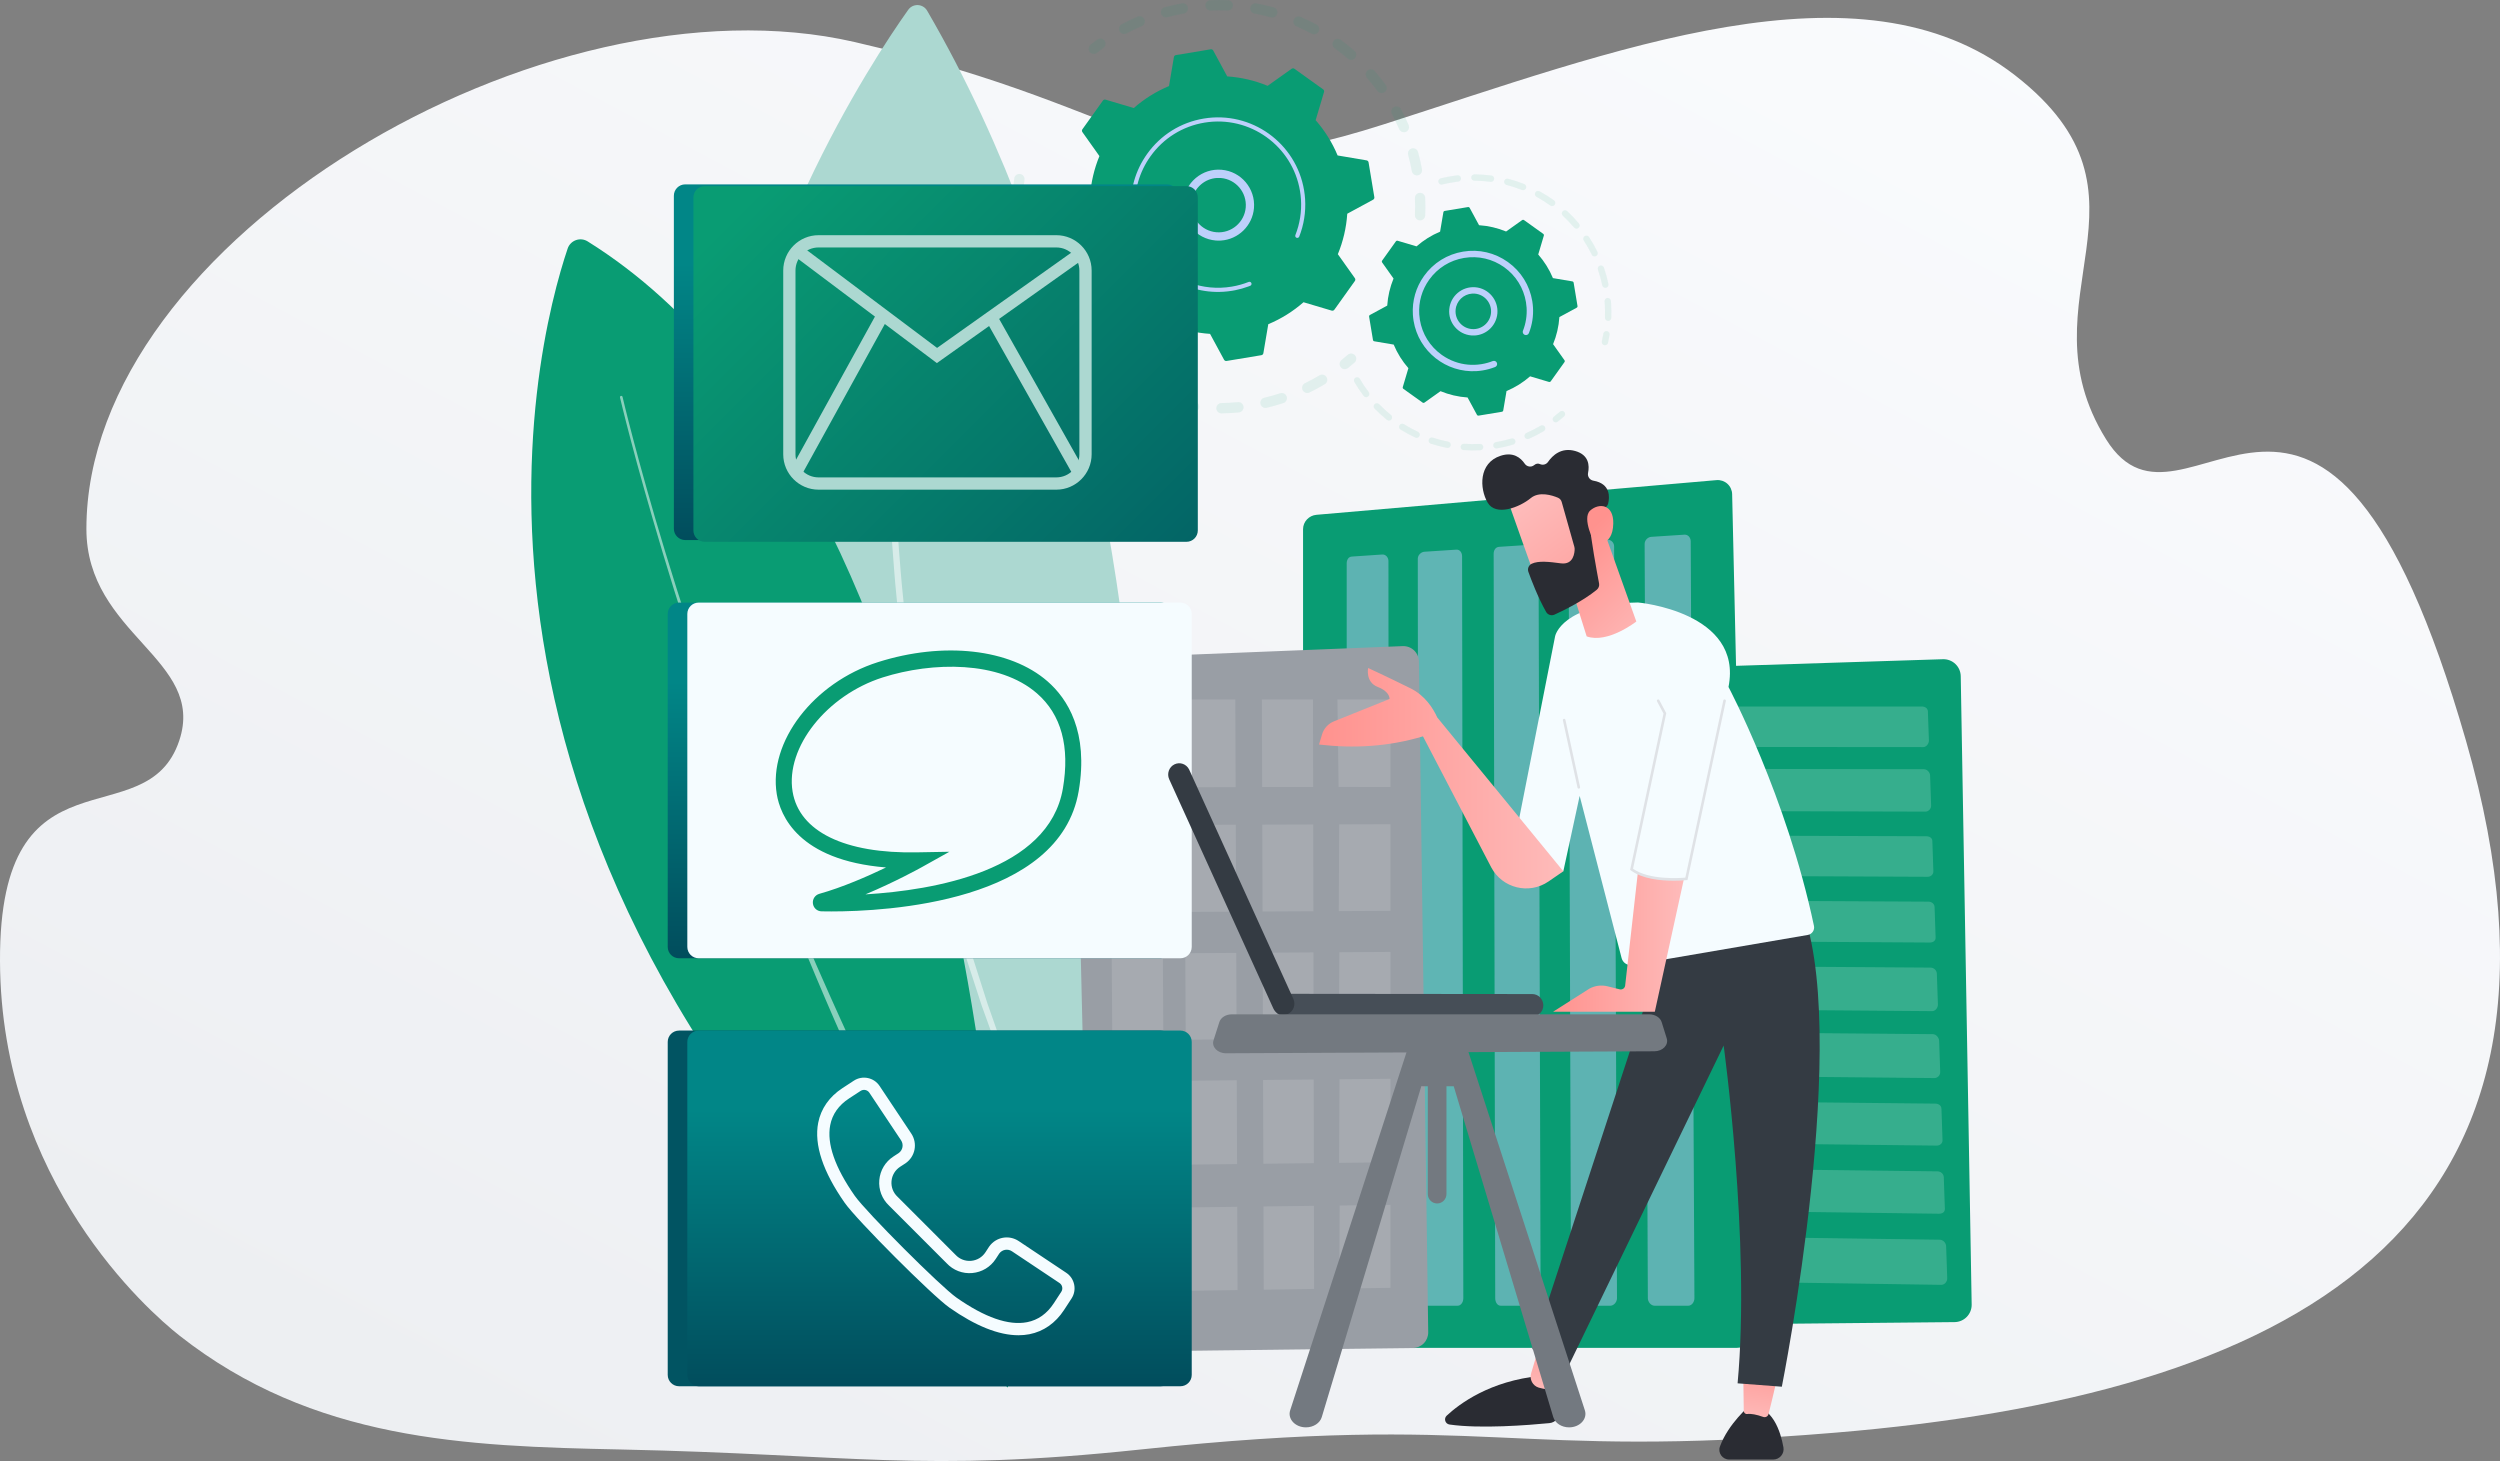 <svg width="308" height="180" viewBox="0 0 308 180" fill="none" xmlns="http://www.w3.org/2000/svg">
<rect x="0" y="0" width="308" height="180" fill="#808080" stroke="none"/>
<g clip-path="url(#clip0_13484_32097)">
<path d="M226.155 176.501C185.428 179.895 184.036 173.952 140.538 178.576C113.417 181.451 105.097 179.184 76.468 178.576C57.336 178.176 38.588 177.524 22.088 164.527C18.332 161.563 0.103 145.617 0 118.393C-0.102 91.17 18.009 103.488 22.088 91.232C25.428 81.199 10.645 78.217 10.645 65.157C10.645 29.51 67.141 -3.608 105.293 5.179C143.445 13.967 142.079 24.412 170.407 15.342C198.736 6.273 229.078 -5.644 248.271 9.292C267.465 24.228 248.693 36.763 259.467 54.117C269.257 69.885 286.218 30.073 303.815 91.276C321.412 152.479 281.217 171.884 226.155 176.501Z" fill="url(#paint0_linear_13484_32097)"/>
<g opacity="0.3">
<path opacity="0.3" d="M174.928 27.151C174.576 27.137 174.303 26.84 174.318 26.488C174.346 25.805 174.345 25.11 174.314 24.423C174.299 24.075 174.564 23.781 174.91 23.759C174.914 23.759 174.918 23.758 174.922 23.758C175.274 23.743 175.571 24.015 175.586 24.367C175.619 25.09 175.62 25.822 175.59 26.541C175.577 26.87 175.316 27.13 174.995 27.151C174.973 27.152 174.951 27.153 174.928 27.151ZM173.937 21.089C173.813 20.413 173.659 19.735 173.479 19.076C173.387 18.736 173.587 18.386 173.926 18.293C174.268 18.201 174.616 18.401 174.709 18.741C174.898 19.435 175.06 20.148 175.19 20.859C175.253 21.206 175.024 21.538 174.678 21.601C174.653 21.605 174.627 21.609 174.603 21.61C174.285 21.631 173.995 21.41 173.937 21.089ZM172.375 15.909C172.105 15.28 171.804 14.654 171.481 14.049C171.315 13.739 171.432 13.352 171.742 13.186C172.052 13.02 172.438 13.137 172.604 13.448C172.945 14.084 173.261 14.743 173.546 15.407C173.685 15.73 173.535 16.105 173.212 16.244C173.143 16.274 173.072 16.29 173.001 16.294C172.74 16.311 172.484 16.164 172.375 15.909ZM169.696 11.209C169.292 10.655 168.858 10.112 168.408 9.595C168.177 9.329 168.205 8.927 168.47 8.695C168.736 8.464 169.138 8.491 169.369 8.757C169.843 9.301 170.299 9.873 170.725 10.456C170.932 10.74 170.871 11.139 170.586 11.347C170.484 11.421 170.368 11.461 170.251 11.468C170.041 11.482 169.83 11.392 169.696 11.209ZM166.037 7.224C165.521 6.774 164.978 6.341 164.424 5.935C164.14 5.727 164.079 5.329 164.286 5.045C164.494 4.76 164.892 4.699 165.176 4.906C165.759 5.333 166.331 5.789 166.874 6.262C167.14 6.493 167.167 6.896 166.936 7.161C166.82 7.295 166.66 7.368 166.496 7.379C166.334 7.389 166.169 7.338 166.037 7.224ZM161.588 4.147C160.985 3.823 160.36 3.521 159.731 3.248C159.408 3.109 159.259 2.733 159.399 2.41C159.538 2.087 159.913 1.938 160.237 2.078C160.899 2.364 161.557 2.683 162.191 3.024C162.501 3.191 162.618 3.577 162.451 3.888C162.343 4.089 162.142 4.209 161.93 4.222C161.815 4.229 161.697 4.206 161.588 4.147ZM137.935 3.85C137.769 3.54 137.886 3.153 138.197 2.988C138.833 2.648 139.493 2.332 140.157 2.048C140.481 1.91 140.855 2.06 140.993 2.384C141.131 2.707 140.981 3.082 140.658 3.22C140.027 3.49 139.401 3.79 138.797 4.112C138.714 4.156 138.626 4.181 138.538 4.186C138.296 4.203 138.056 4.078 137.935 3.85ZM156.573 2.136C155.912 1.954 155.236 1.798 154.563 1.674C154.217 1.611 153.988 1.277 154.052 0.931C154.116 0.585 154.448 0.358 154.794 0.42C155.503 0.551 156.215 0.715 156.91 0.907C157.25 1.001 157.449 1.351 157.356 1.691C157.281 1.96 157.045 2.142 156.781 2.159C156.713 2.162 156.642 2.155 156.573 2.136ZM143.043 1.673C142.951 1.334 143.152 0.983 143.492 0.891C144.187 0.704 144.9 0.543 145.611 0.414C145.957 0.349 146.289 0.581 146.351 0.928C146.414 1.274 146.184 1.606 145.838 1.669C145.163 1.791 144.485 1.944 143.824 2.122C143.782 2.134 143.74 2.14 143.698 2.143C143.401 2.162 143.123 1.971 143.043 1.673ZM151.234 1.297C150.55 1.268 149.856 1.268 149.17 1.297C148.819 1.312 148.522 1.039 148.507 0.687C148.492 0.34 148.758 0.045 149.103 0.024C149.107 0.024 149.112 0.023 149.116 0.023C149.837 -0.008 150.568 -0.007 151.288 0.023C151.639 0.039 151.912 0.336 151.897 0.687C151.882 1.016 151.622 1.276 151.301 1.296C151.279 1.298 151.257 1.298 151.234 1.297Z" fill="#099C73"/>
<path opacity="0.3" d="M134.797 6.642C134.922 6.634 135.046 6.589 135.152 6.505C135.41 6.301 135.675 6.099 135.942 5.903C136.227 5.696 136.289 5.297 136.082 5.012C135.875 4.728 135.475 4.665 135.192 4.873C134.911 5.079 134.631 5.291 134.36 5.507C134.085 5.726 134.038 6.127 134.257 6.403C134.392 6.572 134.596 6.655 134.797 6.642Z" fill="#099C73"/>
</g>
<g opacity="0.3">
<path opacity="0.3" d="M125.509 23.714C125.816 23.694 126.072 23.454 126.103 23.139C126.134 22.811 126.172 22.48 126.217 22.151C126.265 21.802 126.022 21.481 125.673 21.433C125.323 21.385 125.003 21.629 124.955 21.978C124.908 22.323 124.867 22.672 124.834 23.017C124.8 23.368 125.057 23.679 125.407 23.712C125.442 23.716 125.476 23.716 125.509 23.714Z" fill="#099C73"/>
<path opacity="0.3" d="M150.498 50.931C150.147 50.937 149.857 50.655 149.852 50.303C149.847 49.951 150.128 49.662 150.48 49.656C151.149 49.646 151.829 49.608 152.508 49.542C152.856 49.507 153.17 49.764 153.204 50.115C153.238 50.465 152.982 50.777 152.632 50.812C152.338 50.84 152.044 50.864 151.752 50.883C151.334 50.91 150.913 50.926 150.498 50.931ZM155.29 49.768C155.209 49.426 155.421 49.082 155.763 49.001C156.42 48.845 157.078 48.659 157.717 48.45C158.051 48.339 158.411 48.523 158.521 48.857C158.631 49.191 158.448 49.551 158.114 49.661C157.44 49.882 156.748 50.078 156.056 50.242C156.02 50.25 155.984 50.255 155.949 50.258C155.645 50.277 155.362 50.075 155.29 49.768ZM147.032 50.744C146.329 50.657 145.619 50.538 144.924 50.393C144.58 50.32 144.359 49.982 144.432 49.637C144.504 49.293 144.842 49.072 145.187 49.145C145.847 49.284 146.52 49.396 147.189 49.478C147.537 49.522 147.786 49.84 147.743 50.189C147.705 50.498 147.452 50.728 147.152 50.748C147.112 50.749 147.072 50.749 147.032 50.744ZM160.48 48.062C160.326 47.745 160.457 47.363 160.773 47.209C161.38 46.913 161.98 46.587 162.559 46.241C162.861 46.061 163.252 46.159 163.432 46.462C163.612 46.764 163.514 47.155 163.212 47.336C162.602 47.7 161.97 48.043 161.332 48.355C161.254 48.392 161.174 48.413 161.093 48.419C160.844 48.435 160.597 48.301 160.48 48.062ZM141.586 49.446C140.92 49.206 140.254 48.935 139.608 48.639C139.288 48.492 139.147 48.115 139.293 47.794C139.439 47.474 139.817 47.332 140.137 47.479C140.751 47.76 141.384 48.018 142.017 48.245C142.348 48.364 142.52 48.729 142.401 49.06C142.313 49.307 142.088 49.466 141.842 49.481C141.758 49.488 141.671 49.476 141.586 49.446ZM136.557 46.984C135.957 46.604 135.366 46.194 134.802 45.765C134.521 45.552 134.466 45.152 134.678 44.872C134.891 44.591 135.29 44.535 135.571 44.748C136.108 45.156 136.669 45.545 137.239 45.907C137.537 46.096 137.625 46.489 137.437 46.787C137.323 46.966 137.135 47.07 136.939 47.082C136.809 47.09 136.675 47.059 136.557 46.984ZM132.183 43.484C131.68 42.982 131.192 42.452 130.734 41.911C130.507 41.643 130.54 41.241 130.809 41.013C131.078 40.785 131.479 40.819 131.706 41.087C132.142 41.602 132.605 42.104 133.083 42.581C133.332 42.83 133.332 43.234 133.083 43.483C132.969 43.597 132.823 43.659 132.673 43.669C132.498 43.68 132.318 43.618 132.183 43.484ZM128.676 39.112C128.295 38.512 127.935 37.888 127.607 37.259C127.444 36.947 127.565 36.562 127.877 36.398C128.188 36.236 128.573 36.356 128.736 36.668C129.048 37.266 129.39 37.858 129.752 38.428C129.941 38.725 129.853 39.119 129.556 39.307C129.463 39.367 129.359 39.399 129.256 39.406C129.03 39.421 128.805 39.316 128.676 39.112ZM126.214 34.073C125.975 33.405 125.762 32.718 125.579 32.032C125.489 31.691 125.691 31.342 126.031 31.252C126.371 31.162 126.72 31.364 126.81 31.704C126.983 32.357 127.186 33.009 127.414 33.644C127.532 33.975 127.36 34.34 127.028 34.459C126.971 34.48 126.912 34.492 126.854 34.495C126.578 34.513 126.312 34.347 126.214 34.073ZM124.918 28.622C124.854 28.103 124.804 27.576 124.77 27.055C124.758 26.867 124.749 26.678 124.741 26.491C124.726 26.139 124.994 25.835 125.351 25.827C125.702 25.812 125.999 26.086 126.014 26.438C126.022 26.616 126.031 26.795 126.042 26.974C126.074 27.469 126.121 27.97 126.182 28.463C126.226 28.812 125.978 29.131 125.63 29.174C125.617 29.176 125.603 29.178 125.59 29.178C125.256 29.2 124.96 28.958 124.918 28.622Z" fill="#099C73"/>
<path opacity="0.3" d="M165.718 45.482C165.845 45.474 165.97 45.428 166.076 45.343C166.345 45.127 166.615 44.901 166.877 44.672C167.142 44.44 167.17 44.037 166.939 43.772C166.707 43.507 166.305 43.479 166.04 43.71C165.79 43.928 165.534 44.142 165.279 44.348C165.004 44.568 164.96 44.969 165.18 45.243C165.316 45.413 165.518 45.495 165.718 45.482Z" fill="#099C73"/>
</g>
<path d="M166.921 34.618C166.995 34.514 166.995 34.376 166.922 34.272L164.823 31.316C165.468 29.75 165.868 28.069 165.983 26.33L169.167 24.604C169.278 24.544 169.34 24.419 169.319 24.294L168.608 20.003C168.587 19.877 168.489 19.779 168.364 19.757L164.793 19.152C164.124 17.543 163.204 16.082 162.088 14.809L163.121 11.333C163.157 11.211 163.112 11.08 163.009 11.006L159.474 8.474C159.371 8.4 159.232 8.4 159.128 8.473L156.174 10.574C154.61 9.928 152.931 9.528 151.193 9.413L149.469 6.226C149.408 6.115 149.283 6.053 149.158 6.074L144.87 6.786C144.745 6.807 144.646 6.905 144.625 7.03L144.021 10.604C142.413 11.274 140.953 12.195 139.681 13.311L136.208 12.277C136.086 12.241 135.955 12.286 135.881 12.39L133.351 15.928C133.277 16.031 133.277 16.17 133.35 16.273L135.449 19.23C134.804 20.796 134.404 22.476 134.29 24.215L131.105 25.941C130.994 26.002 130.933 26.126 130.953 26.252L131.665 30.543C131.685 30.669 131.783 30.767 131.908 30.789L135.479 31.394C136.148 33.003 137.069 34.464 138.184 35.737L137.151 39.213C137.115 39.335 137.16 39.466 137.263 39.54L140.798 42.072C140.902 42.146 141.04 42.146 141.144 42.073L144.098 39.972C145.663 40.618 147.342 41.018 149.079 41.133L150.804 44.32C150.864 44.431 150.989 44.493 151.114 44.471L155.402 43.759C155.527 43.739 155.626 43.641 155.647 43.515L156.252 39.942C157.859 39.272 159.319 38.351 160.591 37.235L164.065 38.268C164.186 38.304 164.317 38.259 164.392 38.156L166.921 34.618Z" fill="#099C73"/>
<path d="M149.774 29.63C147.374 29.43 145.582 27.313 145.782 24.91C145.878 23.746 146.422 22.69 147.313 21.935C148.204 21.18 149.334 20.818 150.498 20.915C152.898 21.115 154.689 23.232 154.49 25.635C154.308 27.821 152.541 29.502 150.416 29.637C150.205 29.65 149.991 29.648 149.774 29.63ZM147.972 22.714C147.289 23.292 146.872 24.102 146.798 24.995C146.645 26.837 148.018 28.46 149.859 28.613C151.701 28.767 153.322 27.392 153.475 25.55C153.628 23.708 152.255 22.084 150.414 21.931C150.247 21.918 150.081 21.916 149.917 21.926C149.204 21.972 148.527 22.243 147.972 22.714Z" fill="#BDD0FB"/>
<path d="M150.726 35.945C151.091 35.922 151.457 35.88 151.824 35.819C151.938 35.8 152.054 35.779 152.168 35.757C152.732 35.644 153.287 35.487 153.824 35.287C153.831 35.285 153.838 35.282 153.845 35.279C153.866 35.271 153.887 35.263 153.907 35.255C153.947 35.239 153.988 35.224 154.028 35.208C154.133 35.167 154.196 35.062 154.189 34.955C154.187 34.929 154.181 34.903 154.171 34.877C154.12 34.746 153.971 34.682 153.84 34.733C153.167 35 152.46 35.196 151.74 35.315C148.163 35.91 144.704 34.56 142.445 32.042C141.187 30.641 140.301 28.878 139.971 26.887C139.913 26.538 139.873 26.188 139.851 25.84C139.703 23.495 140.359 21.189 141.744 19.252C143.335 17.027 145.696 15.555 148.392 15.108C153.962 14.184 159.239 17.965 160.162 23.536C160.219 23.88 160.258 24.225 160.28 24.57C160.375 26.066 160.141 27.567 159.591 28.962C159.577 28.998 159.572 29.036 159.574 29.072C159.58 29.167 159.64 29.256 159.735 29.293C159.865 29.344 160.014 29.281 160.065 29.149C160.643 27.684 160.888 26.109 160.789 24.538C160.766 24.176 160.725 23.814 160.665 23.453C159.696 17.605 154.152 13.636 148.309 14.605C145.478 15.075 143 16.62 141.33 18.956C139.876 20.989 139.187 23.41 139.343 25.872C139.366 26.238 139.408 26.604 139.469 26.971C139.938 29.805 141.482 32.285 143.816 33.956C145.846 35.412 148.266 36.102 150.726 35.945Z" fill="#BDD0FB"/>
<g opacity="0.3">
<path opacity="0.3" d="M197.753 42.54C197.923 42.529 198.072 42.408 198.112 42.233C198.185 41.907 198.25 41.574 198.304 41.245C198.339 41.03 198.194 40.828 197.979 40.792C197.764 40.756 197.562 40.903 197.527 41.117C197.475 41.432 197.414 41.749 197.344 42.06C197.296 42.272 197.429 42.483 197.641 42.531C197.679 42.54 197.716 42.543 197.753 42.54Z" fill="#099C73"/>
<path opacity="0.3" d="M198.106 39.537C197.888 39.529 197.72 39.346 197.728 39.129C197.749 38.58 197.742 38.024 197.707 37.477C197.7 37.361 197.691 37.246 197.681 37.13C197.663 36.913 197.824 36.722 198.041 36.704C198.246 36.695 198.448 36.847 198.466 37.064C198.476 37.185 198.485 37.306 198.493 37.427C198.529 38.001 198.537 38.584 198.515 39.16C198.507 39.363 198.346 39.525 198.147 39.537C198.133 39.537 198.119 39.538 198.106 39.537ZM197.391 35.151C197.255 34.499 197.077 33.85 196.863 33.222C196.793 33.017 196.902 32.793 197.108 32.723C197.313 32.653 197.538 32.762 197.607 32.968C197.832 33.627 198.018 34.306 198.161 34.989C198.206 35.202 198.07 35.411 197.857 35.455C197.838 35.459 197.819 35.462 197.801 35.462C197.609 35.475 197.432 35.344 197.391 35.151ZM196.101 31.374C195.81 30.777 195.478 30.191 195.115 29.634C194.997 29.452 195.048 29.208 195.23 29.089C195.413 28.971 195.656 29.021 195.774 29.203C196.155 29.788 196.503 30.402 196.808 31.028C196.904 31.223 196.822 31.459 196.627 31.554C196.579 31.578 196.53 31.591 196.479 31.593C196.325 31.604 196.172 31.521 196.101 31.374ZM193.921 28.03C193.492 27.522 193.027 27.035 192.541 26.585C192.381 26.438 192.371 26.188 192.519 26.029C192.666 25.87 192.915 25.859 193.075 26.007C193.585 26.48 194.072 26.989 194.522 27.522C194.663 27.688 194.642 27.936 194.476 28.077C194.409 28.133 194.329 28.164 194.248 28.169C194.127 28.177 194.005 28.129 193.921 28.03ZM190.993 25.32C190.453 24.932 189.885 24.573 189.303 24.255C189.113 24.15 189.043 23.911 189.147 23.72C189.252 23.529 189.491 23.459 189.681 23.564C190.292 23.898 190.887 24.274 191.453 24.681C191.629 24.808 191.67 25.054 191.543 25.23C191.471 25.329 191.362 25.386 191.248 25.393C191.16 25.399 191.07 25.375 190.993 25.32ZM187.496 23.404C186.879 23.159 186.241 22.95 185.599 22.784C185.389 22.729 185.263 22.514 185.318 22.304C185.372 22.093 185.586 21.968 185.797 22.021C186.47 22.195 187.14 22.415 187.787 22.672C187.989 22.753 188.088 22.981 188.008 23.183C187.95 23.329 187.814 23.422 187.667 23.431C187.61 23.434 187.552 23.426 187.496 23.404ZM183.639 22.402C182.982 22.316 182.312 22.27 181.646 22.266C181.429 22.265 181.254 22.088 181.255 21.87C181.256 21.653 181.433 21.481 181.651 21.478C182.35 21.483 183.053 21.531 183.741 21.621C183.956 21.649 184.108 21.847 184.08 22.062C184.055 22.252 183.899 22.392 183.715 22.405C183.69 22.406 183.665 22.405 183.639 22.402ZM177.209 22.442C177.157 22.231 177.287 22.018 177.498 21.966C178.082 21.824 178.684 21.711 179.286 21.631C179.378 21.618 179.469 21.607 179.56 21.596C179.774 21.564 179.972 21.726 179.996 21.942C180.021 22.158 179.866 22.353 179.65 22.378C179.565 22.388 179.479 22.399 179.392 22.411C178.816 22.488 178.241 22.596 177.684 22.731C177.661 22.737 177.638 22.74 177.616 22.741C177.429 22.754 177.254 22.63 177.209 22.442Z" fill="#099C73"/>
</g>
<g opacity="0.3">
<path opacity="0.3" d="M182.371 55.475C181.686 55.51 180.994 55.502 180.312 55.454C180.095 55.439 179.932 55.251 179.948 55.034C179.963 54.817 180.153 54.655 180.368 54.669C181.018 54.715 181.679 54.722 182.333 54.689C182.549 54.678 182.734 54.845 182.745 55.062C182.756 55.278 182.592 55.462 182.378 55.475C182.377 55.474 182.373 55.474 182.371 55.475ZM183.966 54.926C183.929 54.712 184.073 54.508 184.287 54.471C184.931 54.36 185.575 54.209 186.201 54.022C186.408 53.961 186.629 54.078 186.691 54.287C186.753 54.495 186.634 54.714 186.426 54.777C185.77 54.973 185.096 55.131 184.42 55.247C184.406 55.25 184.392 55.251 184.378 55.252C184.18 55.265 184 55.127 183.966 54.926ZM178.269 55.183C177.595 55.05 176.925 54.876 176.275 54.664C176.068 54.597 175.955 54.374 176.022 54.168C176.089 53.961 176.311 53.849 176.518 53.916C177.138 54.118 177.778 54.284 178.42 54.411C178.634 54.453 178.772 54.66 178.731 54.873C178.695 55.052 178.543 55.179 178.369 55.19C178.336 55.192 178.303 55.19 178.269 55.183ZM187.842 53.863C187.755 53.664 187.846 53.431 188.045 53.344C188.643 53.081 189.232 52.779 189.793 52.445C189.98 52.335 190.222 52.396 190.333 52.583C190.444 52.77 190.382 53.011 190.195 53.122C189.606 53.472 188.989 53.789 188.362 54.065C188.318 54.083 188.273 54.094 188.229 54.097C188.068 54.108 187.911 54.018 187.842 53.863ZM174.36 53.908C173.739 53.618 173.13 53.288 172.549 52.925C172.365 52.81 172.309 52.566 172.423 52.382C172.538 52.197 172.781 52.141 172.966 52.256C173.52 52.602 174.101 52.918 174.693 53.194C174.89 53.286 174.975 53.52 174.883 53.717C174.821 53.852 174.69 53.935 174.551 53.944C174.487 53.948 174.422 53.936 174.36 53.908ZM170.87 51.731C170.336 51.3 169.823 50.833 169.346 50.342C169.195 50.187 169.198 49.937 169.354 49.786C169.51 49.634 169.759 49.637 169.911 49.794C170.365 50.261 170.855 50.706 171.364 51.117C171.533 51.254 171.56 51.502 171.424 51.671C171.352 51.76 171.248 51.81 171.142 51.817C171.046 51.824 170.949 51.795 170.87 51.731ZM168 48.78C167.584 48.233 167.199 47.656 166.854 47.066C166.744 46.878 166.807 46.636 166.995 46.527C167.183 46.417 167.423 46.481 167.533 46.668C167.862 47.231 168.229 47.782 168.626 48.302C168.758 48.475 168.724 48.723 168.551 48.854C168.487 48.903 168.413 48.929 168.338 48.934C168.212 48.942 168.084 48.889 168 48.78Z" fill="#099C73"/>
<path opacity="0.3" d="M191.7 52.035C191.776 52.03 191.851 52.003 191.916 51.953C192.182 51.747 192.443 51.532 192.693 51.314C192.857 51.172 192.873 50.922 192.731 50.758C192.588 50.595 192.339 50.578 192.176 50.72C191.938 50.928 191.688 51.133 191.434 51.33C191.262 51.463 191.231 51.711 191.364 51.883C191.447 51.99 191.575 52.043 191.7 52.035Z" fill="#099C73"/>
</g>
<path d="M192.744 44.611C192.793 44.542 192.793 44.449 192.744 44.38L191.34 42.401C191.772 41.354 192.039 40.229 192.116 39.065L194.247 37.91C194.322 37.87 194.362 37.787 194.349 37.703L193.873 34.831C193.859 34.747 193.794 34.681 193.71 34.667L191.32 34.262C190.873 33.185 190.257 32.208 189.51 31.355L190.201 29.029C190.225 28.948 190.195 28.859 190.126 28.81L187.76 27.116C187.691 27.067 187.598 27.067 187.528 27.116L185.552 28.521C184.505 28.089 183.381 27.821 182.219 27.745L181.065 25.612C181.024 25.537 180.941 25.496 180.857 25.51L177.988 25.986C177.904 26 177.838 26.066 177.824 26.15L177.419 28.541C176.344 28.989 175.367 29.606 174.515 30.353L172.191 29.661C172.109 29.637 172.021 29.667 171.972 29.736L170.28 32.104C170.23 32.173 170.23 32.266 170.279 32.335L171.683 34.314C171.252 35.361 170.984 36.486 170.907 37.65L168.776 38.804C168.702 38.845 168.661 38.928 168.674 39.012L169.15 41.884C169.165 41.968 169.23 42.034 169.314 42.048L171.703 42.453C172.151 43.529 172.767 44.508 173.514 45.359L172.823 47.686C172.798 47.767 172.829 47.856 172.898 47.905L175.263 49.599C175.332 49.648 175.425 49.648 175.495 49.599L177.472 48.194C178.518 48.626 179.642 48.894 180.805 48.97L181.959 51.103C181.999 51.178 182.082 51.219 182.166 51.205L185.036 50.729C185.12 50.715 185.185 50.649 185.2 50.565L185.604 48.175C186.68 47.727 187.657 47.11 188.508 46.363L190.833 47.054C190.914 47.078 191.002 47.048 191.051 46.979L192.744 44.611Z" fill="#099C73"/>
<path d="M181.266 41.326C180.473 41.26 179.754 40.889 179.241 40.282C178.727 39.675 178.48 38.904 178.547 38.111C178.683 36.474 180.122 35.256 181.759 35.389C183.395 35.525 184.614 36.968 184.478 38.604C184.413 39.397 184.042 40.117 183.436 40.631C182.942 41.048 182.341 41.29 181.708 41.33C181.561 41.339 181.414 41.338 181.266 41.326ZM179.33 38.176C179.282 38.759 179.463 39.327 179.841 39.773C180.219 40.22 180.748 40.492 181.331 40.541C181.914 40.589 182.48 40.408 182.927 40.03C183.373 39.652 183.645 39.122 183.693 38.539C183.793 37.335 182.896 36.274 181.693 36.174C181.585 36.165 181.477 36.164 181.372 36.171C180.307 36.239 179.421 37.081 179.33 38.176Z" fill="#BDD0FB"/>
<path d="M181.929 45.721C182.177 45.706 182.426 45.677 182.677 45.635C183.175 45.553 183.665 45.42 184.134 45.239C184.156 45.23 184.176 45.222 184.198 45.214C184.36 45.15 184.456 44.99 184.446 44.824C184.443 44.784 184.434 44.743 184.419 44.703C184.339 44.501 184.11 44.403 183.908 44.482C183.471 44.655 183.014 44.781 182.548 44.858C182.523 44.863 182.497 44.867 182.472 44.87C181.369 45.043 180.265 44.933 179.242 44.566C178.686 44.367 178.154 44.092 177.658 43.744C177.654 43.741 177.651 43.738 177.646 43.736C177.634 43.727 177.622 43.718 177.609 43.709C176.17 42.678 175.218 41.148 174.929 39.402C174.891 39.176 174.866 38.949 174.851 38.724C174.755 37.206 175.18 35.713 176.077 34.459C177.107 33.018 178.635 32.066 180.381 31.776C182.125 31.487 183.88 31.894 185.32 32.924C186.759 33.955 187.711 35.485 188 37.232C188.037 37.454 188.063 37.678 188.077 37.901C188.138 38.87 187.987 39.841 187.631 40.744C187.609 40.8 187.6 40.857 187.604 40.913C187.613 41.061 187.706 41.197 187.852 41.255C188.055 41.334 188.283 41.236 188.363 41.033C188.762 40.022 188.931 38.936 188.862 37.852C188.846 37.601 188.818 37.352 188.777 37.103C188.454 35.148 187.388 33.437 185.778 32.284C184.168 31.131 182.207 30.673 180.253 30.999C178.3 31.323 176.59 32.388 175.438 34C174.435 35.403 173.959 37.073 174.067 38.772C174.083 39.024 174.111 39.277 174.153 39.53C174.78 43.315 178.183 45.959 181.929 45.721Z" fill="#BDD0FB"/>
<path d="M241.563 83.306C241.554 82.736 241.316 82.194 240.903 81.801C240.49 81.408 239.937 81.197 239.368 81.215L193.289 82.688C192.116 82.725 191.195 83.706 191.229 84.88L193.503 161.257C193.538 162.417 194.492 163.334 195.651 163.323L240.803 162.884C241.37 162.878 241.912 162.646 242.307 162.24C242.703 161.833 242.92 161.285 242.91 160.717L241.563 83.306Z" fill="#099C73"/>
<g opacity="0.43">
<path opacity="0.43" d="M236.757 87.041H195.723C195.324 87.041 195.004 87.254 195.008 87.633L195.047 91.219C195.051 91.599 195.381 92.01 195.781 92.01L236.931 92.043C237.338 92.044 237.654 91.601 237.64 91.217L237.515 87.642C237.503 87.26 237.163 87.041 236.757 87.041Z" fill="white"/>
<path opacity="0.43" d="M237.023 94.768L195.811 94.7C195.41 94.699 195.089 95.082 195.094 95.464L195.133 99.128C195.137 99.512 195.467 99.876 195.869 99.877L237.199 99.991C237.608 99.993 237.927 99.627 237.914 99.24L237.789 95.543C237.775 95.157 237.431 94.769 237.023 94.768Z" fill="white"/>
<path opacity="0.43" d="M237.301 103.028L195.903 102.887C195.5 102.886 195.176 103.072 195.18 103.457L195.22 107.153C195.224 107.541 195.554 107.833 195.958 107.835L237.47 108.02C237.88 108.021 238.204 107.729 238.191 107.339L238.064 103.608C238.05 103.22 237.711 103.029 237.301 103.028Z" fill="white"/>
<path opacity="0.43" d="M237.572 111.084L195.992 110.872C195.587 110.87 195.262 111.132 195.267 111.521L195.307 115.25C195.311 115.64 195.642 115.86 196.047 115.863L237.742 116.12C238.154 116.122 238.481 115.904 238.468 115.51L238.339 111.747C238.326 111.354 237.983 111.085 237.572 111.084Z" fill="white"/>
<path opacity="0.43" d="M237.846 119.21L196.082 118.925C195.676 118.922 195.351 119.263 195.355 119.654L195.395 123.416C195.4 123.809 195.734 124.236 196.141 124.239L238.026 124.572C238.441 124.575 238.763 124.15 238.749 123.752L238.619 119.955C238.607 119.56 238.26 119.213 237.846 119.21Z" fill="white"/>
<path opacity="0.43" d="M238.122 127.408L196.173 127.05C195.765 127.047 195.439 127.466 195.442 127.861L195.484 131.656C195.488 132.054 195.824 132.407 196.232 132.411L238.304 132.818C238.72 132.822 239.046 132.471 239.032 132.07L238.902 128.239C238.888 127.84 238.537 127.411 238.122 127.408Z" fill="white"/>
<path opacity="0.43" d="M238.41 135.966L196.268 135.53C195.858 135.525 195.528 135.741 195.532 136.141L195.574 139.969C195.578 140.37 195.914 140.65 196.325 140.655L238.584 141.138C239.002 141.142 239.332 140.867 239.318 140.463L239.187 136.598C239.173 136.194 238.827 135.969 238.41 135.966Z" fill="white"/>
<path opacity="0.43" d="M238.69 144.312L196.36 143.8C195.948 143.795 195.618 144.09 195.622 144.493L195.664 148.356C195.669 148.76 196.005 148.965 196.418 148.971L238.866 149.53C239.287 149.536 239.62 149.338 239.607 148.929L239.474 145.029C239.459 144.623 239.11 144.317 238.69 144.312Z" fill="white"/>
<path opacity="0.43" d="M238.974 152.733L196.453 152.144C196.04 152.138 195.709 152.514 195.713 152.92L195.755 156.817C195.759 157.225 196.1 157.645 196.515 157.651L239.161 158.292C239.584 158.298 239.912 157.885 239.898 157.473L239.763 153.538C239.75 153.128 239.395 152.739 238.974 152.733Z" fill="white"/>
</g>
<path d="M137.98 161.814C137.98 161.814 153.204 68.314 114.225 1.32C113.717 0.447 112.48 0.383 111.894 1.207C102.646 14.215 47.832 98.839 137.98 161.814Z" fill="#ACD8D1"/>
<path opacity="0.52" d="M110.737 28.567C110.737 28.567 110.681 29.08 110.602 30.048C110.521 31.016 110.419 32.436 110.317 34.246C110.207 36.056 110.122 38.256 110.049 40.78C110.028 42.043 109.987 43.385 109.985 44.802C109.98 45.51 109.974 46.236 109.967 46.98C109.97 47.724 109.973 48.484 109.976 49.261C109.974 50.038 109.986 50.831 110.003 51.639C110.018 52.447 110.033 53.27 110.047 54.108C110.075 54.945 110.103 55.796 110.131 56.66C110.145 57.092 110.16 57.527 110.174 57.966C110.195 58.405 110.216 58.846 110.237 59.291C110.28 60.18 110.324 61.081 110.369 61.993C110.419 62.905 110.486 63.827 110.545 64.76C110.653 66.626 110.815 68.528 110.968 70.463C111.037 71.431 111.149 72.404 111.24 73.386C111.339 74.367 111.426 75.356 111.537 76.349C111.653 77.341 111.77 78.339 111.888 79.343C111.947 79.844 112.006 80.347 112.065 80.851C112.134 81.354 112.203 81.857 112.272 82.362C112.412 83.372 112.552 84.385 112.692 85.402C112.832 86.419 113.01 87.433 113.168 88.452C113.335 89.469 113.483 90.492 113.666 91.51C113.851 92.527 114.036 93.546 114.222 94.564L114.497 96.092C114.59 96.602 114.701 97.106 114.802 97.614C115.009 98.627 115.215 99.639 115.422 100.65C115.617 101.662 115.862 102.662 116.089 103.662C116.32 104.662 116.549 105.659 116.777 106.651C117.264 108.63 117.786 110.583 118.28 112.518C118.834 114.437 119.381 116.333 119.92 118.197C120.51 120.046 121.09 121.864 121.657 123.643C122.276 125.406 122.881 127.13 123.47 128.809C124.09 130.475 124.732 132.083 125.332 133.645C125.485 134.035 125.63 134.424 125.786 134.805C125.947 135.183 126.107 135.557 126.267 135.928C126.584 136.671 126.896 137.4 127.201 138.113C127.506 138.827 127.806 139.526 128.098 140.209C128.413 140.882 128.721 141.539 129.021 142.18C129.622 143.462 130.191 144.678 130.727 145.821C131.304 146.943 131.844 147.993 132.343 148.964C132.593 149.45 132.833 149.916 133.062 150.361C133.292 150.806 133.504 151.234 133.733 151.624C135.512 154.783 136.527 156.589 136.527 156.589L136.53 156.594C136.568 156.662 136.544 156.748 136.476 156.786C136.409 156.823 136.325 156.801 136.286 156.735C136.286 156.735 135.232 154.946 133.389 151.815C133.152 151.427 132.933 151.001 132.696 150.559C132.46 150.116 132.213 149.654 131.955 149.17C131.439 148.204 130.881 147.159 130.284 146.043C129.729 144.905 129.139 143.694 128.517 142.418C128.208 141.779 127.891 141.123 127.566 140.452C127.266 139.769 126.96 139.071 126.647 138.357C126.333 137.644 126.014 136.916 125.688 136.174C125.524 135.803 125.36 135.428 125.194 135.05C125.035 134.669 124.885 134.281 124.728 133.891C124.111 132.329 123.451 130.721 122.812 129.053C122.205 127.374 121.581 125.649 120.943 123.885C120.363 122.101 119.771 120.28 119.17 118.427C118.623 116.557 118.068 114.655 117.506 112.731C117.004 110.79 116.474 108.83 115.979 106.846C115.746 105.85 115.513 104.85 115.279 103.847C115.047 102.844 114.798 101.841 114.599 100.825C114.389 99.812 114.179 98.796 113.968 97.78C113.865 97.271 113.752 96.764 113.657 96.254L113.377 94.721C113.192 93.698 113.008 92.676 112.823 91.654C112.643 90.632 112.497 89.605 112.332 88.583C112.178 87.56 112.002 86.542 111.865 85.522C111.727 84.501 111.59 83.484 111.454 82.471C111.386 81.964 111.318 81.458 111.25 80.954C111.193 80.448 111.135 79.943 111.077 79.44C110.963 78.433 110.848 77.431 110.734 76.435C110.626 75.439 110.542 74.446 110.446 73.462C110.358 72.477 110.248 71.501 110.183 70.529C110.04 68.587 109.872 66.678 109.784 64.806C109.734 63.87 109.676 62.945 109.634 62.03C109.598 61.115 109.563 60.211 109.528 59.319C109.511 58.873 109.495 58.43 109.478 57.991C109.468 57.551 109.457 57.114 109.448 56.681C109.428 55.814 109.408 54.961 109.388 54.121C109.381 53.281 109.374 52.456 109.368 51.646C109.359 50.836 109.355 50.04 109.363 49.262C109.361 46.147 109.452 43.292 109.548 40.763C109.661 38.235 109.782 36.032 109.92 34.221C110.048 32.408 110.189 30.987 110.288 30.018C110.387 29.05 110.455 28.534 110.455 28.534V28.532C110.465 28.456 110.536 28.401 110.612 28.411C110.692 28.421 110.745 28.49 110.737 28.567Z" fill="white"/>
<path d="M124.182 170.954C124.182 170.954 123.845 61.843 72.397 29.739C71.484 29.169 70.279 29.605 69.934 30.626C65.929 42.496 48.871 106.941 124.182 170.954Z" fill="#099C73"/>
<path opacity="0.52" d="M76.698 48.894C76.698 48.894 77.146 50.828 78.033 54.19C78.475 55.871 79.027 57.909 79.686 60.239C80.336 62.571 81.11 65.191 81.974 68.044C82.847 70.893 83.805 73.976 84.869 77.221C85.391 78.847 85.958 80.507 86.521 82.209C87.106 83.903 87.686 85.641 88.308 87.396C88.926 89.153 89.553 90.94 90.213 92.74C90.859 94.545 91.538 96.362 92.224 98.194C92.395 98.652 92.567 99.111 92.738 99.571C92.914 100.029 93.09 100.488 93.267 100.947C93.62 101.866 93.975 102.787 94.329 103.712C95.047 105.556 95.787 107.399 96.528 109.242C97.289 111.077 98.033 112.919 98.805 114.741C99.194 115.65 99.581 116.558 99.967 117.464C100.162 117.917 100.355 118.368 100.548 118.82C100.746 119.268 100.944 119.716 101.141 120.163C101.937 121.95 102.705 123.73 103.509 125.47C104.308 127.212 105.075 128.942 105.878 130.622C106.274 131.464 106.668 132.299 107.057 133.126C107.25 133.541 107.442 133.953 107.633 134.363C107.829 134.771 108.024 135.176 108.219 135.58C109.001 137.193 109.747 138.779 110.507 140.306C110.887 141.07 111.263 141.822 111.633 142.564C111.998 143.308 112.358 144.04 112.712 144.761C113.441 146.192 114.144 147.574 114.819 148.902C115.486 150.233 116.164 151.489 116.796 152.69C117.429 153.891 118.011 155.04 118.585 156.105C119.739 158.233 120.743 160.088 121.571 161.616C122.414 163.136 123.076 164.33 123.527 165.144C123.975 165.961 124.213 166.397 124.213 166.397L124.215 166.4C124.257 166.478 124.229 166.576 124.151 166.619C124.075 166.661 123.98 166.635 123.935 166.562C123.935 166.562 123.677 166.137 123.192 165.34C122.712 164.541 122.008 163.37 121.11 161.878C120.654 161.136 120.187 160.294 119.666 159.384C119.146 158.472 118.585 157.487 117.985 156.433C116.807 154.315 115.483 151.92 114.107 149.272C113.419 147.948 112.702 146.569 111.96 145.142C111.599 144.423 111.232 143.692 110.859 142.95C110.491 142.206 110.118 141.45 109.739 140.684C108.251 137.605 106.682 134.359 105.156 130.955C103.617 127.558 102.074 124.025 100.556 120.416C99.782 118.618 99.059 116.782 98.292 114.955C97.536 113.124 96.81 111.272 96.065 109.429C95.343 107.576 94.621 105.723 93.902 103.878C93.55 102.953 93.199 102.029 92.848 101.108C92.673 100.648 92.498 100.187 92.323 99.728C92.153 99.267 91.983 98.808 91.813 98.349C91.133 96.513 90.46 94.692 89.819 92.884C89.165 91.081 88.543 89.29 87.931 87.53C87.315 85.771 86.739 84.03 86.16 82.332C85.603 80.627 85.04 78.964 84.524 77.336C83.471 74.085 82.521 70.996 81.657 68.141C80.806 65.283 80.036 62.66 79.38 60.327C78.719 57.995 78.166 55.956 77.723 54.273C76.834 50.91 76.383 48.97 76.383 48.97C76.363 48.883 76.417 48.796 76.503 48.776C76.591 48.753 76.677 48.807 76.698 48.894Z" fill="white"/>
<path d="M213.4 60.878C213.389 60.388 213.175 59.925 212.811 59.597C212.446 59.27 211.962 59.109 211.474 59.151L162.186 63.424C161.269 63.503 160.537 64.271 160.537 65.192V164.356C160.537 165.336 161.388 166.056 162.367 166.056H213.98C214.457 166.056 214.915 165.901 215.248 165.559C215.582 165.218 215.763 164.774 215.752 164.297L213.4 60.878Z" fill="#099C73"/>
<g opacity="0.68">
<path opacity="0.68" d="M170.299 68.315L166.537 68.57C166.125 68.597 165.913 68.978 165.913 69.421V159.876C165.913 160.329 166.005 160.866 166.422 160.866H170.348C170.768 160.866 171.112 160.413 171.112 159.959L171.056 69.114C171.055 68.668 170.713 68.287 170.299 68.315Z" fill="#BDD0FB"/>
<path opacity="0.7" d="M179.426 67.716L175.491 67.974C175.073 68.001 174.67 68.39 174.671 68.835L174.765 159.956C174.766 160.411 175.173 160.866 175.596 160.866H179.574C179.999 160.866 180.281 160.409 180.28 159.952L180.128 68.523C180.127 68.075 179.846 67.688 179.426 67.716Z" fill="#BDD0FB"/>
<path opacity="0.68" d="M188.671 67.109L184.685 67.37C184.262 67.398 184.018 67.778 184.019 68.227L184.212 159.95C184.213 160.409 184.461 160.866 184.889 160.866H188.919C189.349 160.866 189.802 160.407 189.801 159.947L189.548 67.91C189.547 67.459 189.097 67.081 188.671 67.109Z" fill="#BDD0FB"/>
<path opacity="0.68" d="M198.038 66.494L193.998 66.759C193.569 66.788 193.257 67.174 193.258 67.626L193.551 159.945C193.552 160.407 193.871 160.866 194.305 160.866H198.388C198.824 160.866 199.215 160.406 199.213 159.942L198.859 67.305C198.858 66.851 198.469 66.466 198.038 66.494Z" fill="#BDD0FB"/>
<path opacity="0.68" d="M207.529 65.871L203.436 66.139C203.002 66.168 202.617 66.561 202.619 67.017L203.015 159.939C203.016 160.404 203.409 160.866 203.848 160.866H207.986C208.428 160.866 208.755 160.402 208.753 159.936L208.295 66.69C208.293 66.234 207.966 65.842 207.529 65.871Z" fill="#BDD0FB"/>
</g>
<path d="M174.81 81.494C174.803 80.976 174.587 80.483 174.211 80.126C173.835 79.77 173.331 79.581 172.814 79.602L133.499 81.179C132.825 81.206 132.296 81.77 132.312 82.446L134.307 166.562L174.061 166.077C174.57 166.07 175.056 165.862 175.412 165.496C175.767 165.131 175.963 164.639 175.956 164.129L174.81 81.494Z" fill="#999EA5"/>
<g opacity="0.5">
<g opacity="0.5">
<path opacity="0.5" d="M143.147 96.998L136.821 97L136.746 86.178H143.087L143.147 96.998Z" fill="white"/>
<path opacity="0.5" d="M152.229 96.978L145.926 96.98L145.871 86.178H152.188L152.229 96.978Z" fill="white"/>
<path opacity="0.5" d="M161.778 96.956L155.5 96.958L155.466 86.178H161.758L161.778 96.956Z" fill="white"/>
<path opacity="0.5" d="M171.305 96.961L164.918 96.95L164.772 86.178H171.305V96.961Z" fill="white"/>
</g>
<g opacity="0.5">
<path opacity="0.5" d="M143.234 112.363L136.927 112.397L136.853 101.655L143.174 101.635L143.234 112.363Z" fill="white"/>
<path opacity="0.5" d="M152.287 112.315L146.004 112.348L145.949 101.626L152.247 101.606L152.287 112.315Z" fill="white"/>
<path opacity="0.5" d="M161.807 112.264L155.548 112.297L155.515 101.596L161.787 101.576L161.807 112.264Z" fill="white"/>
<path opacity="0.5" d="M171.305 112.214L164.938 112.248L164.99 101.567L171.305 101.547V112.214Z" fill="white"/>
</g>
<g opacity="0.5">
<path opacity="0.5" d="M143.322 128.115L137.036 128.169L136.962 117.496L143.263 117.455L143.322 128.115Z" fill="white"/>
<path opacity="0.5" d="M152.347 128.038L146.083 128.092L146.029 117.438L152.306 117.397L152.347 128.038Z" fill="white"/>
<path opacity="0.5" d="M161.836 127.956L155.597 128.01L155.563 117.377L161.816 117.337L161.836 127.956Z" fill="white"/>
<path opacity="0.5" d="M171.306 127.877L164.958 127.93L165.011 117.317L171.306 117.278V127.877Z" fill="white"/>
</g>
<g opacity="0.5">
<path opacity="0.5" d="M143.41 143.515L137.143 143.589L137.071 133.236L143.351 133.175L143.41 143.515Z" fill="white"/>
<path opacity="0.5" d="M152.405 143.41L146.162 143.483L146.109 133.149L152.366 133.089L152.405 143.41Z" fill="white"/>
<path opacity="0.5" d="M161.865 143.299L155.646 143.372L155.613 133.057L161.845 132.997L161.865 143.299Z" fill="white"/>
<path opacity="0.5" d="M171.306 143.191L164.978 143.263L165.03 132.968L171.306 132.908V143.191Z" fill="white"/>
</g>
<g opacity="0.5">
<path opacity="0.5" d="M143.497 159.07L137.251 159.164L137.18 148.876L143.44 148.795L143.497 159.07Z" fill="white"/>
<path opacity="0.5" d="M152.465 158.936L146.241 159.029L146.188 148.76L152.425 148.68L152.465 158.936Z" fill="white"/>
<path opacity="0.5" d="M161.894 158.795L155.694 158.888L155.662 148.638L161.875 148.559L161.894 158.795Z" fill="white"/>
<path opacity="0.5" d="M171.305 158.659L164.996 158.751L165.05 148.521L171.305 148.441V158.659Z" fill="white"/>
</g>
</g>
<path d="M143.009 118.059H83.66C82.888 118.059 82.263 117.433 82.263 116.66V75.638C82.263 74.865 82.888 74.239 83.66 74.239H143.009C143.781 74.239 144.406 74.865 144.406 75.638V116.66C144.406 117.433 143.78 118.059 143.009 118.059Z" fill="url(#paint1_linear_13484_32097)"/>
<path d="M145.424 118.059H86.075C85.303 118.059 84.678 117.433 84.678 116.66V75.638C84.678 74.865 85.303 74.239 86.075 74.239H145.424C146.196 74.239 146.821 74.865 146.821 75.638V116.66C146.821 117.433 146.196 118.059 145.424 118.059Z" fill="#F5FCFF"/>
<path d="M102.416 112.289C101.938 112.289 101.534 112.283 101.214 112.277C100.668 112.266 100.22 111.864 100.151 111.32C100.08 110.773 100.415 110.268 100.945 110.118C103.785 109.322 106.881 107.968 109.161 106.872C98.288 105.985 96.117 100.396 95.698 97.839C94.64 91.392 100.231 84.096 108.161 81.576C116.254 79.007 124.452 79.932 129.049 83.936C131.492 86.064 134.142 90.139 132.893 97.471C130.556 111.19 109.179 112.289 102.416 112.289ZM101.481 112.018H101.482H101.481ZM101.255 110.301H101.257C101.257 110.301 101.256 110.301 101.255 110.301ZM116.965 104.937L113.521 106.859C113.339 106.96 110.307 108.643 106.62 110.187C115.014 109.68 129.216 107.306 130.948 97.138C131.826 91.978 130.753 88.036 127.755 85.425C123.104 81.374 114.864 81.519 108.759 83.457C101.844 85.654 96.755 92.093 97.646 97.517C98.454 102.442 104.057 105.196 113.023 105.008L116.965 104.937Z" fill="#099C73"/>
<path d="M143.766 66.535H84.418C83.646 66.535 83.02 65.909 83.02 65.136V24.114C83.02 23.341 83.646 22.715 84.418 22.715H143.766C144.538 22.715 145.164 23.341 145.164 24.114V65.136C145.164 65.909 144.538 66.535 143.766 66.535Z" fill="url(#paint2_linear_13484_32097)"/>
<path d="M146.173 66.751H86.824C86.052 66.751 85.427 66.124 85.427 65.352V24.329C85.427 23.557 86.052 22.93 86.824 22.93H146.173C146.945 22.93 147.57 23.557 147.57 24.329V65.352C147.57 66.124 146.945 66.751 146.173 66.751Z" fill="url(#paint3_linear_13484_32097)"/>
<path d="M130.137 60.327H100.847C98.447 60.327 96.494 58.373 96.494 55.97V33.331C96.494 30.929 98.446 28.975 100.847 28.975H130.137C132.537 28.975 134.49 30.929 134.49 33.331V55.97C134.49 58.372 132.538 60.327 130.137 60.327ZM100.847 30.486C99.28 30.486 98.004 31.762 98.004 33.331V55.97C98.004 57.539 99.279 58.815 100.847 58.815H130.137C131.704 58.815 132.98 57.539 132.98 55.97V33.331C132.98 31.763 131.705 30.486 130.137 30.486H100.847Z" fill="#ACD8D1"/>
<path d="M115.423 44.733L97.768 31.476L98.674 30.267L115.448 42.862L132.648 30.652L133.521 31.884L115.423 44.733Z" fill="#ACD8D1"/>
<path d="M132.428 58.919L121.443 39.437L122.758 38.695L133.742 58.176L132.428 58.919Z" fill="#ACD8D1"/>
<path d="M98.636 58.744L97.314 58.014L108.109 38.428L109.431 39.157L98.636 58.744Z" fill="#ACD8D1"/>
<path d="M143.009 170.786H83.66C82.888 170.786 82.263 170.16 82.263 169.387V128.365C82.263 127.592 82.888 126.966 83.66 126.966H143.009C143.781 126.966 144.406 127.592 144.406 128.365V169.387C144.406 170.16 143.78 170.786 143.009 170.786Z" fill="#015462"/>
<path d="M145.424 170.786H86.075C85.303 170.786 84.678 170.16 84.678 169.387V128.365C84.678 127.592 85.303 126.966 86.075 126.966H145.424C146.196 126.966 146.821 127.592 146.821 128.365V169.387C146.821 170.16 146.196 170.786 145.424 170.786Z" fill="url(#paint4_linear_13484_32097)"/>
<path d="M125.474 164.503C123.05 164.503 120.201 163.365 116.98 161.109C114.851 159.616 105.556 150.314 104.065 148.183C101.378 144.341 100.28 141.027 100.8 138.334C101.137 136.594 102.17 135.115 103.787 134.059L105.2 133.136C106.248 132.453 107.666 132.743 108.36 133.784L112.265 139.647C113.068 140.851 112.773 142.452 111.594 143.292L111.567 143.311L110.894 143.748C110.284 144.145 109.897 144.789 109.834 145.515C109.77 146.24 110.04 146.941 110.573 147.438L110.592 147.457L117.724 154.595C118.22 155.128 118.921 155.397 119.645 155.335C120.371 155.272 121.015 154.886 121.412 154.274L121.867 153.575C122.706 152.394 124.307 152.099 125.51 152.903L131.367 156.81C132.408 157.506 132.699 158.924 132.015 159.973L131.092 161.388C130.037 163.007 128.56 164.04 126.821 164.377C126.388 164.461 125.939 164.503 125.474 164.503ZM117.846 159.871C121.337 162.317 124.261 163.334 126.534 162.893C127.882 162.632 128.99 161.848 129.828 160.562L130.751 159.146C130.984 158.788 130.885 158.304 130.53 158.067L124.673 154.159C124.156 153.814 123.471 153.937 123.106 154.438L122.679 155.096C122.026 156.1 120.968 156.736 119.776 156.839C118.59 156.942 117.444 156.503 116.629 155.634L109.534 148.533C108.666 147.717 108.226 146.57 108.33 145.383C108.434 144.19 109.068 143.131 110.072 142.479L110.73 142.051C111.229 141.685 111.353 141 111.008 140.483L107.104 134.621C106.867 134.266 106.382 134.166 106.025 134.4L104.611 135.323C103.326 136.162 102.542 137.271 102.282 138.62C101.842 140.896 102.858 143.821 105.301 147.315C106.702 149.317 115.847 158.469 117.846 159.871Z" fill="#F5FCFF"/>
<path d="M188.841 125.246C188.818 125.247 188.794 125.248 188.771 125.248L158.291 125.217C157.537 125.216 156.927 124.593 156.928 123.826C156.928 123.058 157.542 122.423 158.294 122.437L188.774 122.468C189.528 122.469 190.138 123.092 190.137 123.86C190.136 124.602 189.562 125.21 188.841 125.246Z" fill="#464E57"/>
<path d="M146.487 94.777C146.498 94.798 146.508 94.82 146.518 94.841L159.343 123.066C159.66 123.763 159.364 124.59 158.682 124.914C158 125.237 157.177 124.936 156.872 124.235L144.047 96.01C143.73 95.312 144.026 94.484 144.708 94.162C145.369 93.849 146.15 94.125 146.487 94.777Z" fill="#343B43"/>
<path d="M191.772 170.612C191.772 170.612 192.039 172.095 192.144 173.855C192.189 174.605 191.634 175.256 190.887 175.329C188.285 175.582 182.362 176.048 178.581 175.502C178.051 175.425 177.84 174.775 178.233 174.409C179.792 172.956 183.557 170.127 189.755 169.509L191.772 170.612Z" fill="#2A2C33"/>
<path d="M193.065 167.27L191.749 170.497C191.569 170.939 191.12 171.214 190.646 171.164C190.324 171.131 189.943 171.069 189.572 170.956C188.829 170.731 188.411 169.943 188.633 169.199L189.625 165.875L193.065 167.27Z" fill="url(#paint5_linear_13484_32097)"/>
<path d="M215.555 173.182C215.555 173.182 212.921 175.388 211.894 178.218C211.612 178.996 212.208 179.816 213.036 179.816H218.457C219.25 179.816 219.858 179.102 219.72 178.32C219.375 176.365 218.379 173.19 215.555 173.182Z" fill="#2A2C33"/>
<path d="M218.819 170.311C218.819 170.311 218.287 172.669 217.878 174.226C217.804 174.509 217.503 174.664 217.227 174.566C216.407 174.272 215.739 174.142 215.254 174.208C215.03 174.238 214.834 174.051 214.831 173.824L214.78 169.909L218.819 170.311Z" fill="url(#paint6_linear_13484_32097)"/>
<path d="M204.809 117.274L188.786 166.195C188.786 166.195 191.859 168.209 193.323 168.126L212.354 128.81C212.354 128.81 215.684 153.035 214.071 170.427L219.522 170.843C219.522 170.843 228.386 126.398 221.672 111.176L204.809 117.274Z" fill="#343B43"/>
<path d="M212.252 128.386C212.258 128.386 212.265 128.386 212.271 128.385C212.356 128.374 212.416 128.297 212.406 128.211L211.784 123.272C211.774 123.187 211.696 123.128 211.611 123.137C211.525 123.148 211.465 123.226 211.476 123.311L212.098 128.25C212.108 128.329 212.174 128.386 212.252 128.386Z" fill="#343B43"/>
<path d="M201.806 74.226C201.806 74.226 214.787 75.379 212.951 84.636C212.951 84.636 220.127 98.151 223.481 114.072C223.59 114.59 223.244 115.095 222.722 115.185L201.104 118.889C200.507 118.991 199.932 118.619 199.781 118.033L194.615 98.053L192.602 107.343L186.207 105.675L191.591 78.379C191.592 78.379 192.343 74.397 201.806 74.226Z" fill="#F5FCFF"/>
<path d="M194.506 97.16C194.517 97.16 194.529 97.159 194.54 97.156C194.627 97.137 194.682 97.052 194.663 96.964L192.861 88.683C192.843 88.596 192.758 88.542 192.67 88.56C192.583 88.579 192.528 88.665 192.547 88.752L194.349 97.033C194.365 97.108 194.432 97.16 194.506 97.16Z" fill="#DFE2E6"/>
<path d="M195.811 121.802C196.492 121.427 197.289 121.324 198.043 121.512L199.547 121.886C199.867 121.966 200.184 121.746 200.22 121.418L201.777 107.552C203.723 108.477 206.531 108.367 207.457 108.299L203.874 124.646H191.338L195.811 121.802Z" fill="url(#paint7_linear_13484_32097)"/>
<path d="M162.502 91.727L162.881 90.466C163.099 89.741 163.635 89.154 164.337 88.872L171.19 86.114C171.19 86.114 171.293 85.234 169.742 84.636C168.191 84.038 168.554 82.299 168.554 82.299C168.554 82.299 170.673 83.267 173.776 84.802C175.551 85.68 176.546 87.23 177.074 88.396L192.603 107.343L190.779 108.596C188.382 110.245 185.084 109.435 183.722 106.863L175.31 90.718C171.086 91.987 166.812 92.23 162.502 91.727Z" fill="url(#paint8_linear_13484_32097)"/>
<path d="M197.601 65.387L201.594 76.571C201.594 76.571 198.058 79.337 195.478 78.402L193.466 71.991C193.466 71.991 195.002 64.155 197.601 65.387Z" fill="url(#paint9_linear_13484_32097)"/>
<path d="M185.685 61.37C185.685 61.543 189.53 72.267 189.53 72.267L195.602 69.939L193.466 59.233C193.466 59.233 185.685 58.485 185.685 61.37Z" fill="url(#paint10_linear_13484_32097)"/>
<path d="M192.401 61.841L193.966 67.389C193.986 67.46 193.997 67.532 193.997 67.606C193.997 68.058 193.885 69.615 192.3 69.404C190.863 69.211 189.547 69.058 188.711 69.451C188.336 69.628 188.156 70.061 188.296 70.452C188.646 71.426 189.475 73.607 190.484 75.392C190.688 75.754 191.137 75.895 191.515 75.722C192.656 75.203 195.03 74.041 196.722 72.658C196.95 72.47 197.061 72.175 197.006 71.884C196.74 70.465 195.947 66.148 195.912 64.912C195.879 63.75 197.181 62.864 197.754 62.531C197.942 62.422 198.076 62.242 198.126 62.031C198.306 61.283 198.459 59.592 196.303 59.219C195.851 59.141 195.557 58.709 195.649 58.26C195.831 57.366 195.773 56.051 194.077 55.566C192.353 55.074 191.269 56.112 190.717 56.909C190.494 57.231 190.077 57.336 189.719 57.175C189.515 57.084 189.27 57.081 189.006 57.303C188.65 57.603 188.108 57.512 187.846 57.127C187.344 56.387 186.431 55.648 184.885 56.148C182.142 57.036 182.273 60.202 183.278 61.922C184.284 63.643 187.203 62.511 188.585 61.37C189.635 60.504 191.236 61.022 191.942 61.321C192.168 61.415 192.335 61.607 192.401 61.841Z" fill="#2A2C33"/>
<path d="M196.463 66.937C196.463 66.937 194.839 63.863 195.913 62.898C196.987 61.933 198.805 62.091 198.756 64.495C198.695 67.485 196.463 66.937 196.463 66.937Z" fill="url(#paint11_linear_13484_32097)"/>
<path d="M206.196 108.508C207.083 108.508 207.715 108.441 207.783 108.433L207.898 108.42L212.625 86.363C212.644 86.276 212.589 86.19 212.501 86.172C212.414 86.153 212.329 86.209 212.311 86.296L207.633 108.124C206.929 108.186 203.173 108.436 201.19 107.029L205.284 87.867L204.43 86.255C204.388 86.176 204.291 86.147 204.212 86.188C204.133 86.23 204.104 86.327 204.145 86.406L204.945 87.915L200.831 107.166L200.913 107.228C202.347 108.304 204.655 108.508 206.196 108.508Z" fill="#DFE2E6"/>
<path d="M180.335 127.834C180.459 128.253 192.263 164.548 195.255 173.75C195.6 174.81 194.637 175.851 193.313 175.851C192.39 175.851 191.585 175.33 191.362 174.587L178.259 131.032L180.335 127.834Z" fill="#737980"/>
<path d="M173.87 127.834C173.746 128.253 161.942 164.548 158.949 173.75C158.604 174.81 159.568 175.851 160.891 175.851C161.814 175.851 162.619 175.33 162.842 174.587L175.946 131.032L173.87 127.834Z" fill="#737980"/>
<path d="M173.379 126.385H180.731V132.294C180.731 133.144 180.051 133.832 179.213 133.832H178.204V147.104C178.204 147.747 177.689 148.268 177.055 148.268C176.42 148.268 175.905 147.747 175.905 147.104V133.832H175.394C174.281 133.832 173.379 132.918 173.379 131.791V126.385Z" fill="#737980"/>
<path d="M203.191 124.966H151.75C151.031 124.966 150.403 125.359 150.223 125.922L149.505 128.171C149.246 128.981 150.006 129.769 151.041 129.764L203.824 129.518C204.847 129.514 205.594 128.735 205.343 127.933L204.718 125.929C204.543 125.363 203.913 124.966 203.191 124.966Z" fill="#737980"/>
</g>
<defs>
<linearGradient id="paint0_linear_13484_32097" x1="291.9" y1="-0.329" x2="165.292" y2="236.88" gradientUnits="userSpaceOnUse">
<stop stop-color="#FBFCFE"/>
<stop offset="1" stop-color="#EDEFF2"/>
</linearGradient>
<linearGradient id="paint1_linear_13484_32097" x1="113.448" y1="84.022" x2="113.448" y2="123.352" gradientUnits="userSpaceOnUse">
<stop stop-color="#018687"/>
<stop offset="1" stop-color="#014456"/>
</linearGradient>
<linearGradient id="paint2_linear_13484_32097" x1="114.206" y1="32.498" x2="114.206" y2="71.828" gradientUnits="userSpaceOnUse">
<stop stop-color="#018687"/>
<stop offset="1" stop-color="#014456"/>
</linearGradient>
<linearGradient id="paint3_linear_13484_32097" x1="93.951" y1="22.93" x2="157.097" y2="86.109" gradientUnits="userSpaceOnUse">
<stop stop-color="#099C73"/>
<stop offset="1" stop-color="#015462"/>
</linearGradient>
<linearGradient id="paint4_linear_13484_32097" x1="115.863" y1="136.749" x2="115.863" y2="176.079" gradientUnits="userSpaceOnUse">
<stop stop-color="#018687"/>
<stop offset="1" stop-color="#014456"/>
</linearGradient>
<linearGradient id="paint5_linear_13484_32097" x1="190.353" y1="172.038" x2="191.536" y2="162.803" gradientUnits="userSpaceOnUse">
<stop stop-color="#FEBBBA"/>
<stop offset="1" stop-color="#FF928E"/>
</linearGradient>
<linearGradient id="paint6_linear_13484_32097" x1="216.148" y1="175.203" x2="217.3" y2="166.204" gradientUnits="userSpaceOnUse">
<stop stop-color="#FEBBBA"/>
<stop offset="1" stop-color="#FF928E"/>
</linearGradient>
<linearGradient id="paint7_linear_13484_32097" x1="207.457" y1="116.099" x2="191.338" y2="116.099" gradientUnits="userSpaceOnUse">
<stop stop-color="#FEBBBA"/>
<stop offset="1" stop-color="#FF928E"/>
</linearGradient>
<linearGradient id="paint8_linear_13484_32097" x1="192.603" y1="95.877" x2="162.502" y2="95.877" gradientUnits="userSpaceOnUse">
<stop stop-color="#FEBBBA"/>
<stop offset="1" stop-color="#FF928E"/>
</linearGradient>
<linearGradient id="paint9_linear_13484_32097" x1="203.44" y1="78.98" x2="192.955" y2="68.232" gradientUnits="userSpaceOnUse">
<stop stop-color="#FEBBBA"/>
<stop offset="1" stop-color="#FF928E"/>
</linearGradient>
<linearGradient id="paint10_linear_13484_32097" x1="188.248" y1="61.446" x2="201.322" y2="78.728" gradientUnits="userSpaceOnUse">
<stop stop-color="#FEBBBA"/>
<stop offset="1" stop-color="#FF928E"/>
</linearGradient>
<linearGradient id="paint11_linear_13484_32097" x1="207.376" y1="75.14" x2="196.892" y2="64.392" gradientUnits="userSpaceOnUse">
<stop stop-color="#FEBBBA"/>
<stop offset="1" stop-color="#FF928E"/>
</linearGradient>
<clipPath id="clip0_13484_32097">
<rect width="308" height="180" fill="white"/>
</clipPath>
</defs>
</svg>
